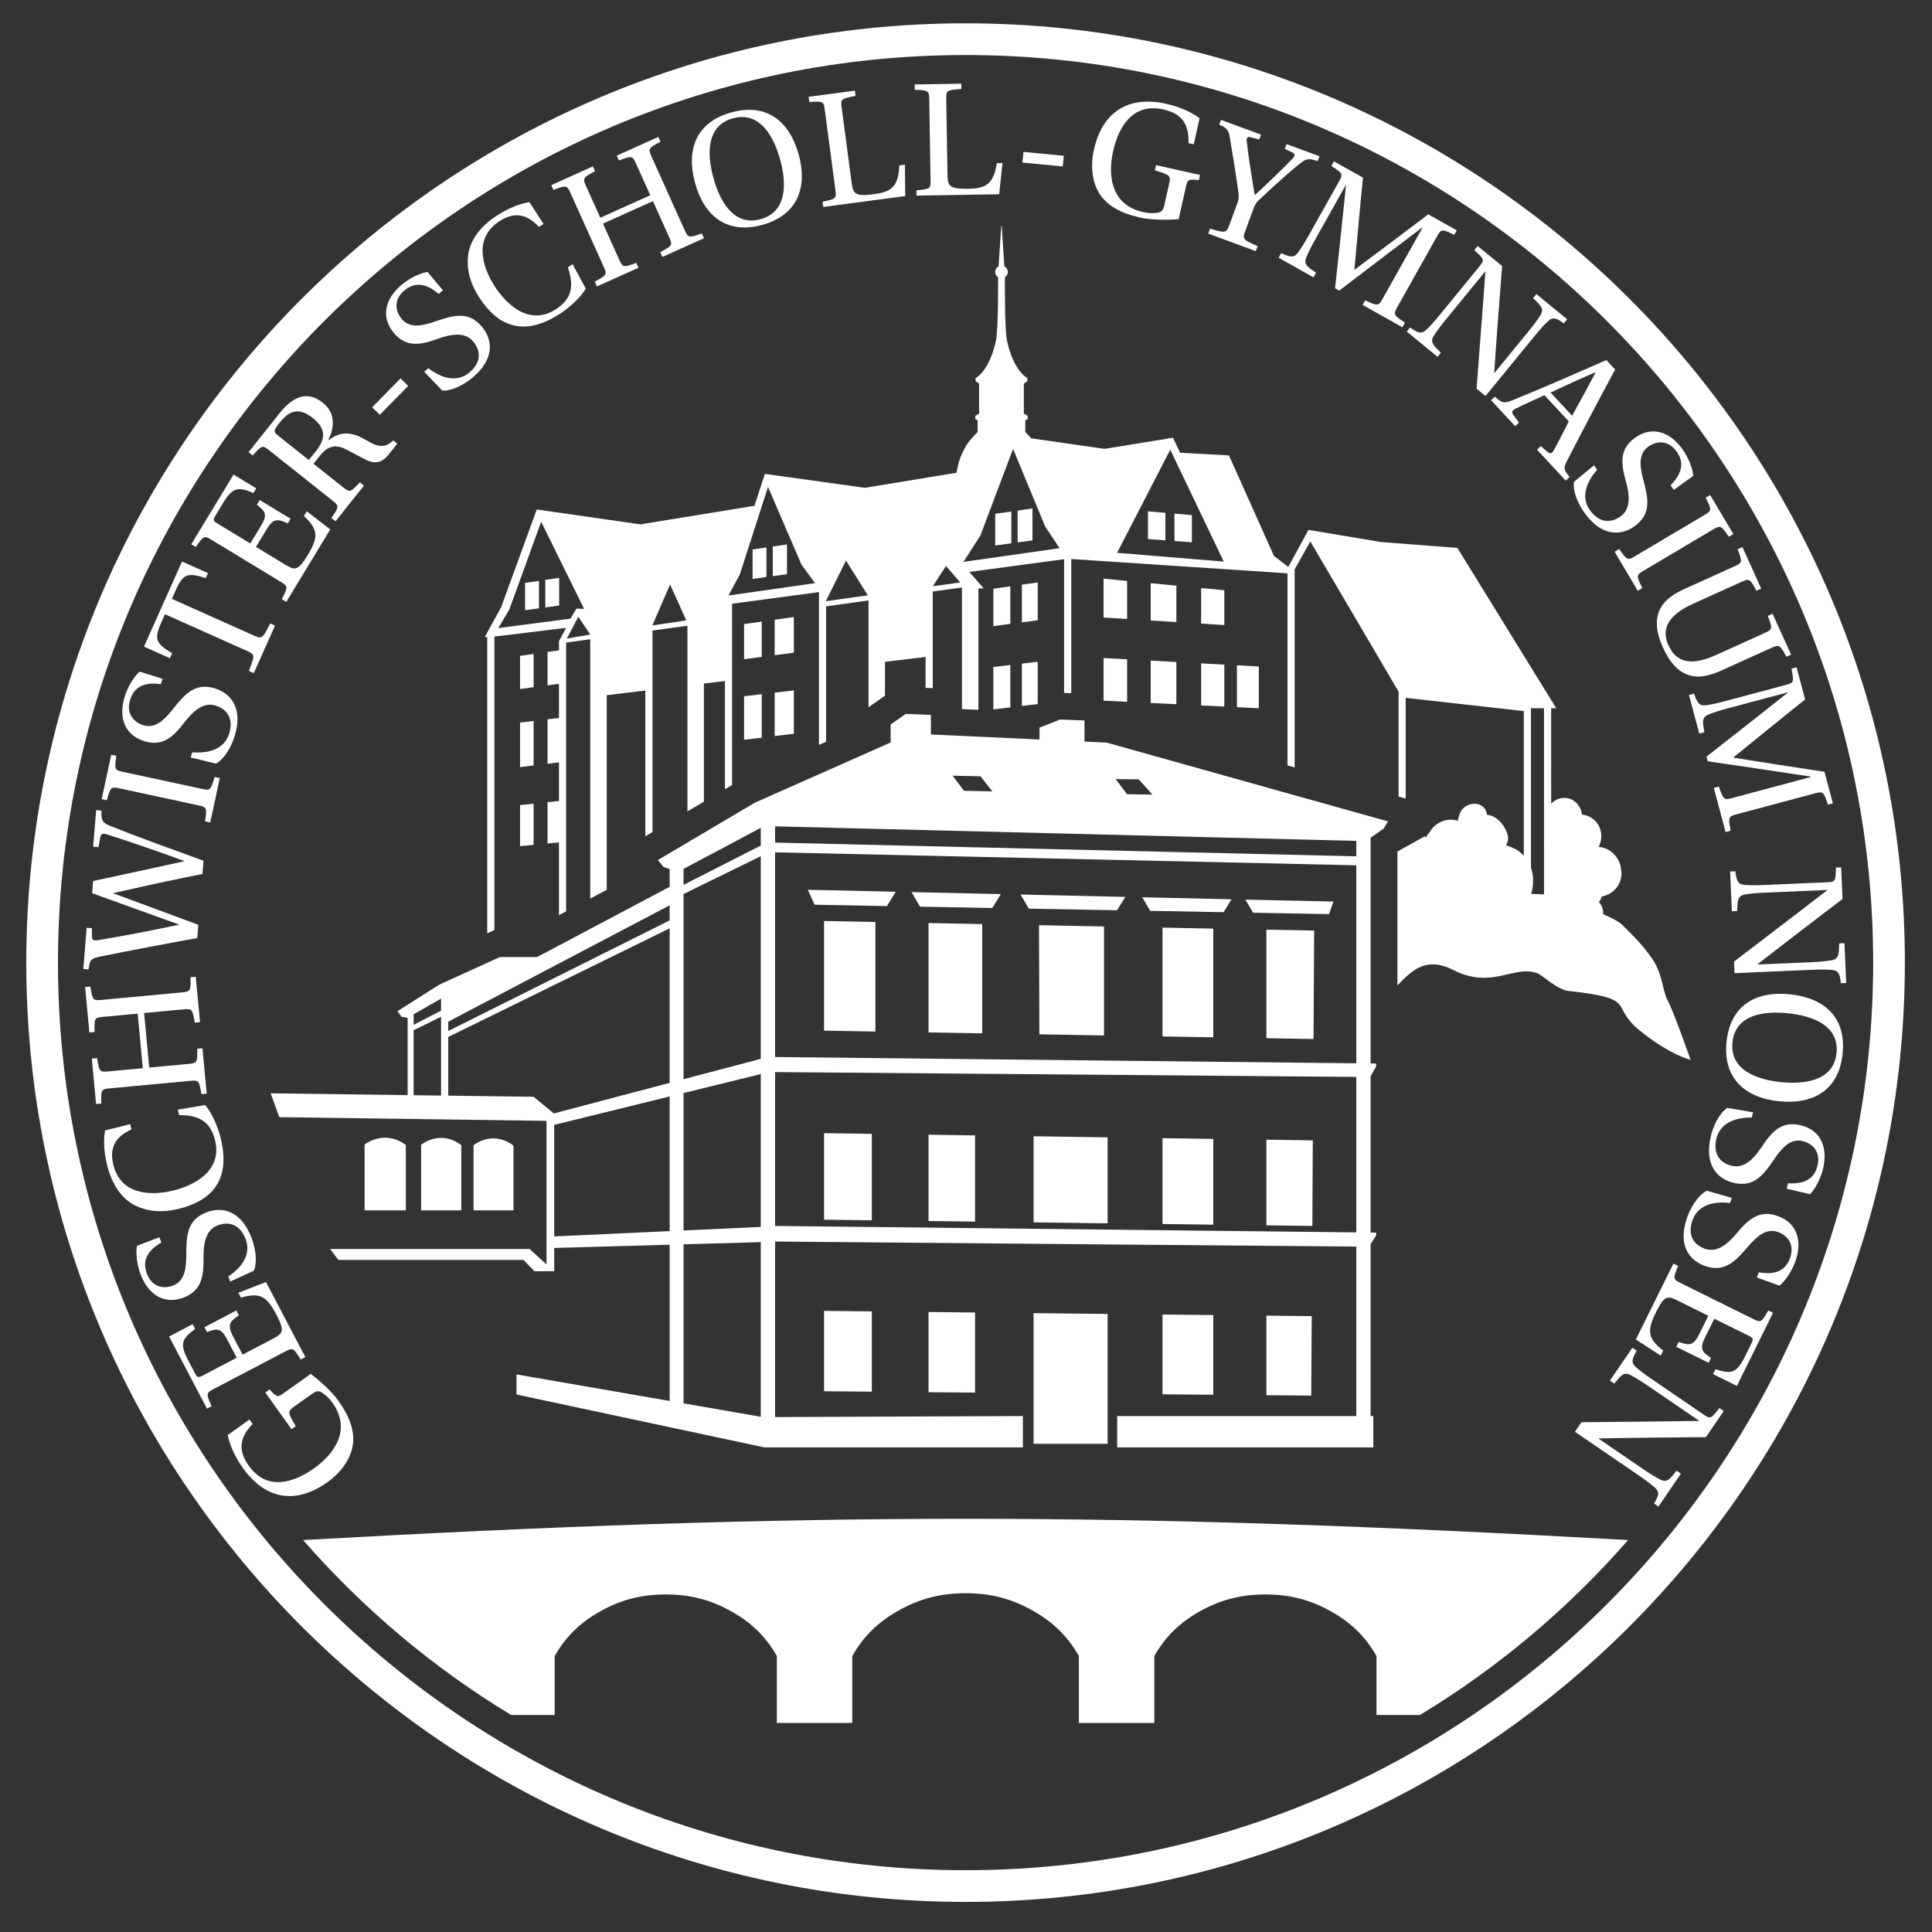 <?xml version="1.0" encoding="utf-8"?>
<!-- Generator: Adobe Illustrator 16.0.0, SVG Export Plug-In . SVG Version: 6.00 Build 0)  -->
<!DOCTYPE svg PUBLIC "-//W3C//DTD SVG 1.1//EN" "http://www.w3.org/Graphics/SVG/1.1/DTD/svg11.dtd">
<svg version="1.1" id="Layer_1" xmlns="http://www.w3.org/2000/svg" xmlns:xlink="http://www.w3.org/1999/xlink" x="0px" y="0px"
	 width="243.78px" height="243.78px" viewBox="0 0 243.78 243.78" enable-background="new 0 0 243.78 243.78" xml:space="preserve">
<rect x="0" y="0" width="243.78" height="243.78" fill="#333333" stroke="none"/>
<path fill="#FFFFFF" d="M121.837,239.983c-65.353,0-118.521-53.168-118.521-118.52c0-65.352,53.168-118.52,118.521-118.52
	c65.352,0,118.52,53.167,118.52,118.52C240.357,186.815,187.189,239.983,121.837,239.983z M121.837,6.944
	c-63.147,0-114.521,51.373-114.521,114.52s51.374,114.52,114.521,114.52c63.147,0,114.52-51.373,114.52-114.52
	S184.984,6.944,121.837,6.944z"/>
<g>
	<path fill="#FFFFFF" d="M39.209,173.354c1.081,0.812,2.621,2.19,3.458,3.362c1.011,1.414,1.885,3.007,1.91,4.889
		c0.005,1.817-1.108,3.879-3.257,5.414c-3.896,2.783-7.743,2.312-10.676-1.793c-1.173-1.643-1.697-3.115-1.91-4.151l2.743-1.96
		l0.399,0.56c-1.782,1.827-1.777,3.46-0.466,5.294c2.296,3.215,5.681,2.117,8.25,0.281c1.992-1.422,4.954-4.516,2.283-8.254
		c-0.387-0.542-0.799-0.934-1.256-1.24c-0.359-0.245-0.701-0.317-1.26,0.082l-2.324,1.66c-0.804,0.574-0.829,0.724,0.222,2.453
		l-0.542,0.387l-3.308-4.629l0.542-0.387c0.896,0.995,1.016,1.016,1.837,0.429L39.209,173.354z"/>
	<path fill="#FFFFFF" d="M27.007,175.24c-1.008,0.528-1.026,0.586-0.304,2.195l-0.589,0.309l-4.772-9.107l2.966-1.554l0.319,0.608
		c-1.705,1.232-1.971,1.881-0.895,3.935l0.857,1.635c0.299,0.57,0.415,0.606,0.985,0.308l4.297-2.252l-1.226-2.338
		c-0.787-1.502-1.331-1.338-2.533-0.902l-0.319-0.609l4.031-2.111l0.319,0.607c-1.061,0.75-1.543,1.125-0.756,2.627l1.226,2.338
		l3.897-2.043c1.217-0.637,1.421-0.986,0.335-3.059c-1.176-2.244-2.051-2.803-4.438-2.086l-0.329-0.627l3.488-1.344l4.962,9.469
		l-0.589,0.309c-0.912-1.51-0.989-1.518-1.978-1L27.007,175.24z"/>
	<path fill="#FFFFFF" d="M20.361,156.779c-1.802,1.057-2.44,2.334-1.827,3.938c0.597,1.564,1.942,2.016,3.325,1.486
		c1.504-0.574,1.631-2.346,1.645-3.752c-0.003-2.596,0.103-4.543,2.569-5.485c2.005-0.767,4.367-0.175,5.662,3.214
		c0.505,1.322,0.762,3.018,0.302,4.158l-2.991,1.372l-0.245-0.642c1.961-1.301,2.861-2.977,2.194-4.721
		c-0.636-1.665-1.929-2.343-3.553-1.723c-1.564,0.598-1.781,2.496-1.761,4.051c0.021,2.221-0.16,4.15-2.506,5.047
		c-2.586,0.988-4.52-0.524-5.424-2.891c-0.49-1.283-0.635-2.744-0.469-3.635l2.827-1.08L20.361,156.779z"/>
	<path fill="#FFFFFF" d="M22.434,140.012l3.442-0.571c0.76,0.827,1.566,2.551,1.957,4.113c1.176,4.707-0.449,7.769-5.24,8.965
		c-2.208,0.552-4.098,0.338-5.649-0.469c-1.629-0.855-2.822-2.615-3.431-5.052c-0.432-1.729-0.462-3.358-0.249-4.363l3.166-0.791
		l0.167,0.667c-2.192,0.968-2.792,2.467-2.287,4.487c0.916,3.666,4.514,3.983,7.638,3.204c2.354-0.588,6.181-2.363,5.182-6.362
		c-0.64-2.562-2.327-3.114-4.524-3.141L22.434,140.012z"/>
	<path fill="#FFFFFF" d="M18.83,134.707l4.917-0.459c1.133-0.106,1.172-0.153,1.136-1.918l0.663-0.062l0.536,5.729l-0.663,0.062
		c-0.292-1.74-0.339-1.779-1.472-1.674l-10.047,0.939c-1.133,0.106-1.172,0.153-1.115,1.916l-0.663,0.062l-0.536-5.729l0.663-0.062
		c0.269,1.721,0.339,1.779,1.451,1.676l4.318-0.404l-0.644-6.883l-4.318,0.403c-1.133,0.106-1.171,0.152-1.115,1.915l-0.663,0.062
		l-0.536-5.729l0.663-0.062c0.269,1.721,0.318,1.781,1.451,1.676l10.047-0.939c1.133-0.106,1.17-0.174,1.136-1.918l0.663-0.062
		l0.536,5.73l-0.663,0.061c-0.292-1.74-0.339-1.779-1.472-1.673l-4.917,0.46L18.83,134.707z"/>
	<path fill="#FFFFFF" d="M12.131,102.22l0.663,0.053c-0.015,1.248,0.05,1.511,1.176,1.968c3.42,1.374,8.045,3.038,11.706,4.367
		l-0.135,1.669c-3.632,0.719-7.401,1.535-11.219,2.412l-0.003,0.042c0,0,10.686,3.94,10.705,3.963l-0.135,1.669
		c-4.129,0.744-8.175,1.516-12.29,2.347c-1.183,0.249-1.262,0.437-1.421,1.607l-0.663-0.053l0.419-5.199l0.663,0.054l0.005,1.012
		c0.024,0.497,0.125,0.591,0.8,0.495c3.187-0.54,6.663-1.186,10.147-1.938l0.003-0.043c-0.189-0.058-10.733-3.879-10.922-3.938
		l0.124-1.54c3.746-0.796,7.67-1.664,11.439-2.48l0.005-0.064c-2.719-0.994-6.906-2.473-9.743-3.347
		c-0.44-0.144-0.724-0.102-0.806,0.387l-0.229,1.23l-0.663-0.053L12.131,102.22z"/>
	<path fill="#FFFFFF" d="M25.446,99.532c1.091,0.235,1.146,0.181,1.638-1.491l0.65,0.14l-1.206,5.602l-0.65-0.14
		c0.245-1.748,0.211-1.798-0.879-2.033l-9.882-2.127c-1.112-0.239-1.163-0.207-1.638,1.492l-0.65-0.14l1.206-5.602l0.65,0.14
		c-0.261,1.722-0.232,1.794,0.88,2.033L25.446,99.532z"/>
	<path fill="#FFFFFF" d="M20.296,86.326c-2.07-0.288-3.362,0.32-3.875,1.96c-0.5,1.599,0.276,2.786,1.69,3.228
		c1.537,0.481,2.735-0.832,3.618-1.928c1.605-2.04,2.896-3.504,5.416-2.715c2.049,0.641,3.539,2.569,2.456,6.032
		c-0.423,1.352-1.271,2.842-2.34,3.453l-3.199-0.776l0.205-0.656c2.346,0.194,4.091-0.565,4.648-2.348
		c0.532-1.701-0.063-3.034-1.723-3.553c-1.598-0.5-2.945,0.856-3.893,2.089c-1.359,1.757-2.698,3.161-5.096,2.411
		c-2.644-0.827-3.225-3.213-2.468-5.631c0.41-1.312,1.202-2.549,1.883-3.146l2.89,0.904L20.296,86.326z"/>
	<path fill="#FFFFFF" d="M32.01,80.182c0.823,0.368,1.056,0.425,1.607-0.598l0.479-0.914l0.607,0.271l-2.68,5.995l-0.607-0.271
		l0.342-0.976c0.425-1.056,0.188-1.208-0.616-1.568l-10.325-4.616l-0.473,1.058c-0.946,2.116-0.644,2.65,1.377,3.86l-0.28,0.627
		l-3.272-1.463l4.8-10.736l3.272,1.462l-0.28,0.627c-2.269-0.708-2.84-0.588-3.795,1.548l-0.482,1.078L32.01,80.182z"/>
	<path fill="#FFFFFF" d="M26.741,68.147c-0.973-0.59-1.032-0.576-2.037,0.874l-0.569-0.345l5.335-8.793l2.864,1.738l-0.356,0.587
		c-1.937-0.823-2.629-0.716-3.833,1.266l-0.958,1.579c-0.334,0.551-0.305,0.668,0.246,1.003l4.148,2.517l1.37-2.258
		c0.88-1.45,0.458-1.832-0.536-2.635l0.356-0.587l3.892,2.361l-0.356,0.587c-1.19-0.521-1.76-0.742-2.64,0.708l-1.37,2.258
		l3.763,2.284c1.175,0.713,1.58,0.708,2.794-1.293c1.314-2.166,1.342-3.204-0.506-4.878l0.368-0.606l2.953,2.294l-5.547,9.141
		l-0.569-0.345c0.822-1.561,0.789-1.631-0.166-2.21L26.741,68.147z"/>
	<path fill="#FFFFFF" d="M43.268,61.471c0.874,0.695,0.947,0.671,2.131-0.609l0.521,0.415l-3.583,4.502l-0.521-0.415
		c0.995-1.458,0.988-1.518,0.115-2.213l-7.913-6.295c-0.891-0.708-0.951-0.702-2.131,0.609l-0.521-0.414l3.89-4.889
		c2.179-2.739,3.99-2.532,5.485-1.343c1.512,1.203,1.563,3,0.66,4.723l0.033,0.027c1.753-1.376,3.287-0.924,4.845,0.014
		c1.195,0.705,2.219,1.107,3.329-0.012l0.521,0.415l-1.056,1.327c-0.775,0.974-1.623,1.315-2.834,0.735
		c-0.856-0.407-2.246-1.211-2.793-1.454c-1.37-0.624-2.3-0.074-3.076,0.9l-0.815,1.025L43.268,61.471z M38.967,58.049l0.936-1.176
		c1.229-1.545,1.206-2.826-0.44-4.136c-2.1-1.671-3.311-0.494-4.233,0.665c-0.815,1.025-0.698,1.119-0.026,1.653L38.967,58.049z"/>
	<path fill="#FFFFFF" d="M50.539,47.749l0.964,0.949l-3.584,3.643l-0.964-0.949L50.539,47.749z"/>
	<path fill="#FFFFFF" d="M55.348,37.087c-1.587-1.358-3.003-1.544-4.319-0.44c-1.283,1.076-1.271,2.494-0.319,3.629
		c1.035,1.233,2.751,0.775,4.086,0.328c2.452-0.852,4.327-1.388,6.024,0.635c1.379,1.645,1.593,4.071-1.187,6.402
		c-1.085,0.911-2.603,1.707-3.832,1.645l-2.275-2.378l0.526-0.441c1.871,1.429,3.749,1.731,5.18,0.531
		c1.365-1.145,1.583-2.588,0.466-3.921c-1.076-1.283-2.941-0.868-4.404-0.341c-2.092,0.746-3.977,1.205-5.59-0.719
		c-1.779-2.122-0.981-4.444,0.96-6.072c1.053-0.883,2.386-1.497,3.282-1.632l1.945,2.319L55.348,37.087z"/>
	<path fill="#FFFFFF" d="M72.255,33.341l1.654,3.071c-0.538,0.986-1.907,2.307-3.259,3.182c-4.073,2.634-7.494,2.087-10.175-2.058
		c-1.236-1.91-1.645-3.767-1.383-5.496c0.281-1.818,1.561-3.515,3.669-4.878c1.496-0.968,3.028-1.524,4.047-1.647l1.772,2.739
		l-0.577,0.373c-1.625-1.761-3.237-1.843-4.985-0.712c-3.172,2.052-2.31,5.558-0.561,8.261c1.317,2.037,4.234,5.083,7.694,2.845
		c2.216-1.434,2.193-3.208,1.508-5.295L72.255,33.341z"/>
	<path fill="#FFFFFF" d="M76.081,28.218l2.029,4.503c0.467,1.038,0.524,1.059,2.182,0.453l0.273,0.607l-5.247,2.364l-0.273-0.607
		c1.552-0.841,1.574-0.897,1.106-1.935l-4.145-9.201c-0.467-1.038-0.524-1.059-2.174-0.434l-0.273-0.607l5.247-2.364l0.273,0.607
		c-1.542,0.812-1.574,0.897-1.115,1.916l1.782,3.955l6.304-2.84l-1.782-3.955c-0.467-1.038-0.524-1.059-2.173-0.434l-0.273-0.607
		l5.247-2.363l0.273,0.607c-1.542,0.812-1.583,0.877-1.115,1.915l4.145,9.201c0.467,1.038,0.544,1.05,2.183,0.454l0.273,0.607
		l-5.247,2.364l-0.273-0.607c1.552-0.841,1.574-0.897,1.106-1.935l-2.029-4.503L76.081,28.218z"/>
	<path fill="#FFFFFF" d="M92.305,14.176c4.386-1.207,7.309,1.083,8.476,5.325c1.161,4.221-0.206,7.668-4.592,8.875
		c-4.428,1.218-7.324-1.057-8.485-5.278c-1.167-4.242,0.152-7.698,4.58-8.916L92.305,14.176z M92.469,14.932
		c-3.435,0.945-3.233,4.673-2.447,7.528c0.785,2.855,2.513,6.142,5.947,5.197c3.435-0.945,3.259-4.658,2.474-7.513
		c-0.785-2.855-2.539-6.156-5.953-5.217L92.469,14.932z"/>
	<path fill="#FFFFFF" d="M107.471,23.143c0.175,1.32,0.481,1.669,2.78,1.364c2.107-0.279,3.115-0.846,3.222-3.633l0.702-0.093
		l0.048,3.958l-10.345,1.372l-0.088-0.66c1.729-0.359,1.766-0.408,1.619-1.514l-1.33-10.026c-0.149-1.128-0.198-1.165-1.957-1.04
		l-0.088-0.66l5.833-0.773l0.087,0.66c-1.859,0.355-1.896,0.403-1.746,1.531L107.471,23.143z"/>
	<path fill="#FFFFFF" d="M119.557,22.145c0.021,1.331,0.286,1.713,2.604,1.675c2.126-0.035,3.192-0.482,3.62-3.237l0.708-0.012
		l-0.408,3.937l-10.434,0.17l-0.011-0.666c1.758-0.158,1.8-0.201,1.782-1.317l-0.166-10.112c-0.019-1.138-0.062-1.181-1.824-1.259
		l-0.011-0.666l5.882-0.096l0.011,0.666c-1.887,0.138-1.93,0.182-1.911,1.32L119.557,22.145z"/>
	<path fill="#FFFFFF" d="M134.226,19.656l-0.129,1.346l-5.084-0.487l0.129-1.346L134.226,19.656z"/>
	<path fill="#FFFFFF" d="M148.724,27.654c-1.346,0.118-3.414,0.119-4.817-0.194c-1.696-0.378-3.41-0.98-4.685-2.364
		c-1.217-1.349-1.766-3.626-1.191-6.203c1.042-4.672,4.219-6.889,9.143-5.792c1.969,0.439,3.342,1.185,4.191,1.814l-0.732,3.289
		l-0.671-0.149c0.106-2.549-0.987-3.761-3.187-4.251c-3.855-0.859-5.641,2.218-6.327,5.297c-0.532,2.389-0.673,6.667,3.812,7.667
		c0.648,0.145,1.217,0.162,1.762,0.085c0.432-0.058,0.734-0.232,0.883-0.903l0.621-2.786c0.215-0.964,0.134-1.092-1.803-1.677
		l0.145-0.649l5.552,1.237l-0.145,0.649c-1.332-0.143-1.435-0.078-1.653,0.907L148.724,27.654z"/>
	<path fill="#FFFFFF" d="M152.455,29.475l0.23-0.625c1.978,0.593,2.061,0.555,2.439-0.473l1.025-2.779
		c0.141-0.383,0.18-0.735,0.127-1.212c-0.291-2.189-0.712-4.771-1.102-7.065c-0.173-0.957-0.35-1.159-1.334-1.591l0.223-0.604
		l5.055,1.866l-0.223,0.604l-1.172-0.295c-0.29-0.083-0.473,0.101-0.41,0.49c0.207,2.044,0.627,4.442,0.994,6.797l0.04,0.015
		c1.868-1.713,3.858-3.634,4.772-4.624c0.303-0.323,0.316-0.547,0.008-0.706l-1.01-0.487l0.223-0.604l4.15,1.531l-0.224,0.604
		c-1.299-0.388-1.472-0.291-2.476,0.506c-0.968,0.764-3.261,2.824-4.921,4.408c-0.343,0.309-0.507,0.568-0.679,1.031l-1.055,2.86
		c-0.379,1.027-0.341,1.11,1.549,1.944l-0.23,0.624L152.455,29.475z"/>
	<path fill="#FFFFFF" d="M161.337,32.521l0.326-0.58c0.978,0.451,1.544,0.67,2.076-0.016c0.401-0.539,0.817-1.191,1.363-2.165
		l3.828-6.815c0.557-0.992,0.54-1.051-0.942-2.006l0.325-0.581l3.67,2.061c-0.388,3.673-0.722,7.82-1.085,11.581l0.038,0.021
		c2.481-1.832,7.1-5.321,9.285-6.976l3.595,2.019l-0.315,0.562c-1.569-0.758-1.646-0.752-2.203,0.24l-4.963,8.837
		c-0.547,0.974-0.512,1.043,0.941,2.007l-0.325,0.58l-5.018-2.817l0.325-0.581c1.617,0.76,1.676,0.744,2.223-0.229l5.004-8.912
		l-0.056-0.031c-2.714,2.071-8.53,6.464-10.447,7.948l-0.524-0.294c0.322-2.898,1.059-9.823,1.386-13.037l-0.019-0.011l-3.879,6.909
		c-0.547,0.974-0.889,1.668-1.139,2.291c-0.319,0.831,0.184,1.163,1.255,1.887l-0.326,0.58L161.337,32.521z"/>
	<path fill="#FFFFFF" d="M186.312,49.046c0.359-4.949,0.771-9.827,1.115-14.789l-0.018-0.014l-5.003,6.115
		c-0.707,0.864-1.163,1.49-1.519,2.059c-0.457,0.763-0.02,1.177,0.926,2.089l-0.421,0.515l-3.888-3.182l0.421-0.515
		c0.886,0.614,1.372,0.9,2.015,0.317c0.488-0.46,1.012-1.032,1.719-1.896l4.948-6.049c0.721-0.881,0.731-0.927-0.58-2.139
		l0.421-0.515l3.092,2.529c-0.309,3.937-0.706,8.966-1,13.496l-0.012,0.047l4.365-5.334c0.693-0.848,1.148-1.473,1.504-2.042
		c0.472-0.779,0-1.221-0.959-2.116l0.422-0.515l3.888,3.181l-0.421,0.515c-0.869-0.6-1.325-0.89-1.982-0.29
		c-0.488,0.461-1.011,1.032-1.704,1.879l-6.199,7.577L186.312,49.046z"/>
	<path fill="#FFFFFF" d="M193.941,56.743l0.488-0.453l0.691,0.618c0.484,0.428,0.715,0.361,0.994-0.191
		c0.49-0.923,1.52-2.875,1.833-3.546l-3.067-3.304c-1.344,0.633-2.486,1.107-3.616,1.688c-0.479,0.24-0.608,0.418-0.231,0.918
		l0.637,0.844l-0.488,0.453l-3.037-3.272l0.488-0.453c0.908,0.885,1.213,0.866,2.293,0.42c3.777-1.515,7.947-3.365,11.76-5.03
		l1.11,1.196c-1.681,3.112-4.604,8.638-6.046,11.47c-0.523,0.983-0.424,1.184,0.301,2.092l-0.487,0.453L193.941,56.743z
		 M201.32,47.023l-0.043-0.047c-1.684,0.742-3.737,1.653-5.624,2.555l2.716,2.926C199.118,51.118,200.667,48.275,201.32,47.023z"/>
	<path fill="#FFFFFF" d="M210.794,61.234c1.469-1.485,1.755-2.884,0.749-4.276c-0.98-1.356-2.396-1.446-3.597-0.578
		c-1.305,0.943-0.97,2.688-0.62,4.05c0.673,2.506,1.072,4.416-1.067,5.962c-1.739,1.257-4.174,1.296-6.299-1.644
		c-0.83-1.148-1.516-2.719-1.365-3.939l2.536-2.098l0.402,0.557c-1.56,1.763-1.995,3.614-0.901,5.127
		c1.043,1.444,2.467,1.765,3.876,0.747c1.356-0.98,1.077-2.87,0.657-4.367c-0.594-2.14-0.916-4.052,1.119-5.523
		c2.244-1.622,4.502-0.659,5.986,1.394c0.805,1.113,1.32,2.488,1.391,3.391l-2.453,1.773L210.794,61.234z"/>
	<path fill="#FFFFFF" d="M207.416,71.994c-0.959,0.569-0.963,0.647-0.188,2.208l-0.572,0.34l-2.925-4.93l0.573-0.34
		c1.008,1.448,1.067,1.463,2.027,0.894l8.696-5.16c0.979-0.581,0.993-0.64,0.188-2.208l0.572-0.34l2.925,4.93l-0.572,0.34
		c-0.979-1.441-1.049-1.475-2.027-0.894L207.416,71.994z"/>
	<path fill="#FFFFFF" d="M226,82.605l-0.587,0.266c-0.834-1.531-0.9-1.572-1.937-1.104l-6.357,2.876
		c-1.096,0.496-2.162,0.743-2.949,0.722c-2.188-0.047-3.505-1.808-4.345-3.667c-0.832-1.839-1.241-3.94,0.131-5.597
		c0.504-0.605,1.373-1.234,2.469-1.73l6.396-2.894c1.037-0.469,1.059-0.526,0.431-2.174l0.606-0.274l2.371,5.243l-0.605,0.274
		c-0.814-1.54-0.881-1.581-1.918-1.112l-6.024,2.726c-2.21,1-4.367,2.588-3.163,5.249c1.256,2.777,3.736,2.269,6.084,1.207
		l6.024-2.726c1.036-0.469,1.058-0.526,0.431-2.174l0.605-0.274L226,82.605z"/>
	<path fill="#FFFFFF" d="M213.113,87.691l0.643-0.172c0.359,1.015,0.598,1.573,1.461,1.476c0.664-0.089,1.422-0.247,2.5-0.535
		l7.549-2.016c1.099-0.294,1.129-0.346,0.779-2.074l0.643-0.172l1.086,4.064c-2.9,2.285-6.102,4.94-9.047,7.304l0.012,0.042
		c3.043,0.498,8.764,1.369,11.472,1.779l1.063,3.981l-0.622,0.166c-0.552-1.652-0.61-1.703-1.71-1.409l-9.787,2.614
		c-1.078,0.288-1.104,0.361-0.779,2.074l-0.643,0.172l-1.484-5.558l0.643-0.172c0.584,1.688,0.637,1.718,1.715,1.431l9.871-2.637
		l-0.017-0.062c-3.376-0.498-10.579-1.595-12.979-1.932l-0.154-0.581c2.298-1.792,7.769-6.096,10.298-8.105l-0.006-0.021
		l-7.651,2.044c-1.078,0.288-1.814,0.529-2.435,0.784c-0.817,0.351-0.704,0.943-0.475,2.215l-0.644,0.172L213.113,87.691z"/>
	<path fill="#FFFFFF" d="M218.8,121.336c3.931-3.029,7.844-5.972,11.773-9.022v-0.021l-7.896,0.342
		c-1.115,0.049-1.886,0.125-2.548,0.24c-0.873,0.167-0.891,0.77-0.941,2.083l-0.664,0.029l-0.219-5.021l0.666-0.029
		c0.132,1.069,0.242,1.623,1.105,1.714c0.669,0.057,1.443,0.066,2.559,0.018l7.81-0.339c1.138-0.049,1.179-0.072,1.209-1.858
		l0.665-0.029l0.174,3.991c-3.143,2.393-7.158,5.447-10.734,8.247l-0.041,0.023l6.887-0.299c1.094-0.048,1.864-0.124,2.525-0.238
		c0.896-0.168,0.91-0.814,0.939-2.126l0.665-0.029l0.218,5.021l-0.665,0.029c-0.132-1.049-0.219-1.582-1.104-1.672
		c-0.668-0.057-1.442-0.066-2.537-0.02l-9.783,0.425L218.8,121.336z"/>
	<path fill="#FFFFFF" d="M232.498,132.985c-0.465,4.525-3.659,6.419-8.035,5.968c-4.355-0.447-7.072-2.971-6.606-7.496
		c0.47-4.568,3.64-6.443,7.995-5.994c4.376,0.449,7.119,2.933,6.648,7.501L232.498,132.985z M231.734,132.863
		c0.365-3.543-3.184-4.707-6.129-5.01c-2.945-0.304-6.635,0.115-7,3.658c-0.364,3.544,3.16,4.727,6.105,5.029
		c2.946,0.304,6.658-0.134,7.021-3.656L231.734,132.863z"/>
	<path fill="#FFFFFF" d="M225.608,149.302c2.085,0.139,3.329-0.561,3.724-2.23c0.385-1.63-0.474-2.759-1.915-3.099
		c-1.567-0.37-2.667,1.024-3.47,2.181c-1.455,2.148-2.637,3.699-5.206,3.094c-2.089-0.493-3.712-2.309-2.878-5.84
		c0.324-1.379,1.064-2.924,2.086-3.609l3.245,0.545l-0.157,0.669c-2.354-0.026-4.039,0.855-4.468,2.673
		c-0.409,1.734,0.279,3.021,1.972,3.42c1.629,0.385,2.875-1.063,3.732-2.361c1.23-1.849,2.465-3.344,4.908-2.767
		c2.695,0.636,3.445,2.974,2.863,5.438c-0.315,1.337-1.017,2.627-1.654,3.271l-2.945-0.694L225.608,149.302z"/>
	<path fill="#FFFFFF" d="M221.925,160.54c2.057,0.368,3.371-0.188,3.947-1.806c0.562-1.578-0.166-2.794-1.562-3.291
		c-1.517-0.54-2.765,0.725-3.688,1.785c-1.684,1.975-3.029,3.386-5.516,2.5c-2.022-0.721-3.435-2.704-2.217-6.121
		c0.475-1.334,1.381-2.789,2.471-3.357l3.166,0.9l-0.23,0.646c-2.336-0.285-4.108,0.404-4.735,2.164
		c-0.598,1.678-0.056,3.033,1.583,3.617c1.576,0.561,2.975-0.74,3.97-1.936c1.427-1.702,2.818-3.052,5.185-2.209
		c2.607,0.93,3.095,3.336,2.244,5.721c-0.461,1.295-1.3,2.499-2.004,3.068l-2.851-1.016L221.925,160.54z"/>
	<path fill="#FFFFFF" d="M221.169,166.405c1.02,0.505,1.076,0.485,1.953-1.046l0.598,0.296l-4.562,9.217l-3.001-1.485l0.305-0.616
		c1.999,0.654,2.68,0.488,3.709-1.59l0.818-1.655c0.285-0.576,0.246-0.691-0.33-0.977l-4.35-2.152l-1.17,2.367
		c-0.753,1.52-0.301,1.863,0.759,2.579l-0.305,0.615l-4.079-2.019l0.305-0.615c1.23,0.417,1.817,0.588,2.569-0.933l1.171-2.366
		l-3.944-1.952c-1.231-0.609-1.634-0.569-2.673,1.528c-1.123,2.27-1.061,3.307,0.923,4.815l-0.313,0.635l-3.139-2.032l4.741-9.582
		l0.597,0.295c-0.685,1.626-0.646,1.693,0.354,2.188L221.169,166.405z"/>
	<path fill="#FFFFFF" d="M199.552,179.457c4.962-0.068,9.858-0.078,14.832-0.164l0.013-0.019l-6.524-4.458
		c-0.922-0.631-1.585-1.031-2.184-1.336c-0.799-0.391-1.174,0.082-2.002,1.104l-0.549-0.376l2.834-4.149l0.551,0.376
		c-0.535,0.935-0.779,1.444-0.143,2.036c0.501,0.445,1.115,0.918,2.037,1.547l6.454,4.41c0.939,0.643,0.987,0.649,2.081-0.762
		l0.55,0.375l-2.253,3.299c-3.949,0.031-8.996,0.069-13.535,0.166l-0.048-0.006l5.692,3.889c0.904,0.618,1.566,1.019,2.164,1.323
		c0.817,0.403,1.217-0.104,2.026-1.138l0.55,0.375l-2.835,4.148l-0.55-0.375c0.523-0.917,0.772-1.396,0.118-2
		c-0.501-0.446-1.115-0.918-2.02-1.536l-8.085-5.524L199.552,179.457z"/>
</g>
<path fill="#FFFFFF" d="M38.245,194.324c7.54,8.644,16.397,16.108,26.262,22.077h5.484v-7.439c1.408-2.484,3.206-4.202,5.675-5.604
	c2.665-1.51,5.286-2.171,8.341-2.171c3.056,0,5.676,0.661,8.341,2.171c2.469,1.401,4.268,3.119,5.675,5.604v8.439h9.516v-8.439
	c1.437-2.534,3.271-4.285,5.789-5.715c2.719-1.542,5.391-2.215,8.508-2.215c3.118,0,5.788,0.673,8.51,2.215
	c2.516,1.43,4.352,3.181,5.787,5.715v8.439h9.518v-8.439c1.406-2.484,3.205-4.202,5.674-5.604c2.666-1.51,5.285-2.171,8.34-2.171
	s5.676,0.661,8.342,2.171c2.469,1.401,4.268,3.119,5.676,5.604v7.439h5.484c9.865-5.969,18.721-13.434,26.262-22.077
	C141.779,190.746,101.893,190.748,38.245,194.324z"/>
<g>
	<polygon fill="#FFFFFF" points="68.804,76.647 70.556,76.407 70.556,72.913 68.804,73.17 	"/>
	<polygon fill="#FFFFFF" points="97.509,72.696 99.302,72.45 99.302,68.698 97.509,68.961 	"/>
	<polygon fill="#FFFFFF" points="66.255,76.997 68.009,76.756 68.009,73.292 66.255,73.545 	"/>
	<polygon fill="#FFFFFF" points="128.406,68.44 130.277,68.186 130.277,64.151 128.406,64.424 	"/>
	<polygon fill="#FFFFFF" points="125.578,68.829 127.609,68.551 127.609,64.54 125.578,64.836 	"/>
	<polygon fill="#FFFFFF" points="94.964,73.045 96.712,72.803 96.712,69.075 94.964,69.333 	"/>
	<polygon fill="#FFFFFF" points="151.562,78.686 154.484,78.87 154.484,74.477 151.562,74.196 	"/>
	<polygon fill="#FFFFFF" points="145.195,78.29 148.433,78.491 148.433,73.895 145.195,73.586 	"/>
	<polygon fill="#FFFFFF" points="139.25,77.918 142.222,78.104 142.222,73.301 139.25,73.016 	"/>
	<polygon fill="#FFFFFF" points="145.195,88.7 148.433,88.858 148.433,83.532 145.195,83.354 	"/>
	<polygon fill="#FFFFFF" points="151.562,89.012 154.484,89.153 154.484,83.864 151.562,83.704 	"/>
	<polygon fill="#FFFFFF" points="139.25,88.411 142.222,88.553 142.222,83.194 139.25,83.034 	"/>
	<polygon fill="#FFFFFF" points="156.076,89.229 158.837,89.368 158.837,84.098 156.076,83.95 	"/>
	<polygon fill="#FFFFFF" points="144.847,68.024 147.05,68.182 147.05,64.711 144.847,64.522 	"/>
	<polygon fill="#FFFFFF" points="150.394,64.997 148.193,64.809 148.193,68.264 150.394,68.422 	"/>
	<polygon fill="#FFFFFF" points="128.943,78.528 130.939,78.262 130.939,73.491 128.943,73.778 	"/>
	<polygon fill="#FFFFFF" points="128.943,89.077 130.939,88.834 130.939,83.502 128.943,83.737 	"/>
	<polygon fill="#FFFFFF" points="125.341,79.006 127.482,78.719 127.482,73.983 125.341,74.288 	"/>
	<polygon fill="#FFFFFF" points="125.341,89.516 127.482,89.254 127.482,83.907 125.341,84.159 	"/>
	<polygon fill="#FFFFFF" points="97.749,82.672 100.169,82.35 100.169,77.856 97.749,78.2 	"/>
	<polygon fill="#FFFFFF" points="97.749,92.877 100.169,92.586 100.169,87.116 97.749,87.399 	"/>
	<polygon fill="#FFFFFF" points="93.888,83.182 96.116,82.889 96.116,78.43 93.888,78.749 	"/>
	<polygon fill="#FFFFFF" points="93.888,93.35 96.116,93.079 96.116,87.592 93.888,87.856 	"/>
	<polygon fill="#FFFFFF" points="65.62,86.938 67.331,86.709 67.331,82.512 65.62,82.758 	"/>
	<polygon fill="#FFFFFF" points="65.62,96.795 67.331,96.586 67.331,90.971 65.62,91.174 	"/>
	<polygon fill="#FFFFFF" points="65.62,106.766 67.331,106.604 67.331,101.407 65.62,101.588 	"/>
	<path fill="#FFFFFF" d="M210.435,126.26c-0.646-1.156-0.623-3.271-1.867-5.139c-1.246-1.871-2.648-3.195-3.816-4.363
		c-0.477-0.477-1.406-0.953-2.479-1.416c0.006-0.055,0.018-0.109,0.018-0.166c0-0.52-0.213-0.996-0.549-1.354
		c0.088-0.123,0.184-0.244,0.248-0.371c0.057-0.109,0.102-0.221,0.145-0.332c0.842-0.158,1.607-0.66,2.061-1.43
		c0.26-0.445,0.408-0.986,0.408-1.5c-0.061-0.453-0.094-0.697-0.1-0.746c-0.008-0.047-0.012-0.094-0.02-0.141
		c-0.012-0.059-0.023-0.111-0.033-0.156c-0.059-0.256-0.186-0.5-0.311-0.73c-0.148-0.277-0.373-0.531-0.605-0.746
		c-0.449-0.416-1.076-0.754-1.711-0.789c-0.033-0.023-0.061-0.053-0.096-0.074c0.324-0.6,0.418-1.311,0.238-1.984
		c-0.01-0.035-0.02-0.07-0.029-0.105c-0.289-1.082-1.256-1.824-2.322-1.936c-0.086-0.914-0.756-1.785-1.65-2.031
		c-0.834-0.229-1.684,0.069-2.238,0.651V89.368h0.641l-12.473-20.229l-9.611-0.742l-9.184-1.537l-2.539,4.676l-1.814-1.389
		l-5.678-12.686l-6.162-0.33l-0.898-1.898l-8.564,1.393l-0.248-0.012l-9.08-1.307c-0.416-0.479-0.744-0.791-0.744-0.791v-1.488
		l0.291-0.133v-0.424l-0.475-0.291v-3.77l0.449-0.32v-0.371c-1.684-1.02-2.492-4.047-2.629-5.068
		c-0.227-1.701-0.221-6.355-0.213-7.664c0.221-0.143,0.367-0.389,0.367-0.67c0-0.309-0.178-0.572-0.432-0.705l-0.332-5.027v-0.059
		h-0.066v0.059l-0.33,5.027c-0.258,0.133-0.432,0.396-0.432,0.705c0,0.281,0.146,0.527,0.367,0.67
		c0.006,1.309,0.012,5.963-0.215,7.664c-0.139,1.021-0.945,4.049-2.629,5.068v0.371l0.451,0.32v3.77l-0.477,0.291v0.424l0.291,0.133
		v1.488c0,0-0.559,0.531-1.143,1.271c-0.582,0.744-1.193,2.232-1.299,2.789c-0.049,0.264-0.15,0.699-0.238,1.08l-11.541,1.898
		l-12.623-1.758l-1.32,4.027l-14.391,2.342l-13.076-1.879l-4.49,12.324l-2.062,3.758l0.303,0.023v37.375l0.865-0.395h0.039V80.323
		l9.051-1.1l-0.902,1.674v1.162l-1.445,0.207v4.211l1.445-0.191v4.312l-1.445,0.166v5.607l1.445-0.178v4.875l-1.445,0.15v5.215
		l1.445-0.137v9.175l0.902-0.479V81.083l3.043-0.424v32.723l2.08-1.103V87.717l4.871-0.584v18.393l0.902-0.533V79.565l4.412-0.615
		v23.435l2.076-1.228V86.25l2.654-0.32v13.657l0.902-0.534V76.178l10.963-1.467v19.285l0.9-0.399V76.512l5.355-0.748v13.475
		l2.076-1.457v-4.274l5.123-0.613v3.9l0.904,0.033v-12.19l3.682-0.51v15.345l2.079,0.096v-15.31l0.662-0.023l-1.803-2.072
		l11.952-1.602v16.868l0.904,0.033V70.536l27.285,1.805v24.243l0.902,0.252V71.852l1.98-3.535l11.133,18.951v13.241l0.9,0.252
		V88.055l14.902,1.67v18.256c-0.4-0.449-0.868-0.799-1.359-0.975c-0.258-0.145-0.547-0.252-0.855-0.326
		c-0.008-0.004-0.018-0.021-0.025-0.029c0.244-0.404,0.334-0.896,0.17-1.404c-0.434-1.334-1.467-2.334-2.566-2.438
		c0-0.006,0-0.01-0.004-0.016c-0.252-1.629-2.125-1.715-3.045-0.754c-0.332,0.346-0.529,0.889-0.637,1.531
		c-1.314-0.43-2.732,0.146-3.504,1.33c-0.031,0.043-0.053,0.092-0.08,0.137c-0.184,0.207-0.338,0.424-0.441,0.648
		c-0.042-0.061-0.096-0.111-0.142-0.169l-3.458,1.938v16.888c1.988-2.09,3.71-3.649,7.139-1.911
		c4.764,2.414,7.508-0.662,10.482,0.35c0.59,0.199,2.551,2.1,3.916,2.25c8.988,0.98,5.174,1.85,8.99,4.965
		c3.816,3.111,6.461,3.736,6.461,3.736S211.138,127.504,210.435,126.26z M62.874,79.252l1.391-2.348l4.021-11.07l5.414,10.99
		l-0.967-0.029l-0.746,1.264L62.874,79.252z M71.53,80.571l1.443-2.758l1.506,2.262L71.53,80.571z M82.317,78.915l2.236-5.172
		l2.035,4.537L82.317,78.915z M91.915,75.143l1.436-2.656l3.557-11.051l4.215,9.793l1.719,2.354L91.915,75.143z M104.2,75.862
		l2.547-5.131l2.754,4.387L104.2,75.862z M117.702,73.973l1.664-2.564l1.791,2.086L117.702,73.973z M121.563,70.903l2.145-3.334
		l4.121-10.93l4.041,9.773l1.818,2.758L121.563,70.903z M140.953,69.754l6.711-13.01l6.752,14.117L140.953,69.754z M194.824,112.858
		c-0.49-0.027-1.012-0.048-1.617-0.071c0.246-0.854,0.312-1.764,0.15-2.637c-0.04-0.218-0.104-0.431-0.178-0.642V89.368h1.645
		V112.858z M195.726,106.941v-0.02c0.002,0.002,0.002,0.005,0.004,0.007C195.728,106.932,195.728,106.937,195.726,106.941z"/>
</g>
<g>
	<polygon fill="#FFFFFF" points="140.953,114.856 141.994,113.17 128.777,112.874 129.818,114.655 	"/>
	<polygon fill="#FFFFFF" points="125.207,114.569 126.285,112.817 115.017,112.565 116.091,114.405 	"/>
	<polygon fill="#FFFFFF" points="111.911,114.329 113.026,112.52 101.927,112.272 102.791,114.16 	"/>
	<path fill="#FFFFFF" d="M62.276,143.643c-1.496-0.008-2.523,0.865-2.523,0.865v8.215h5.037v-8.16
		C64.79,144.563,63.767,143.649,62.276,143.643z"/>
	<path fill="#FFFFFF" d="M55.677,143.581c-1.506-0.006-2.539,0.871-2.539,0.871v8.271h5.07v-8.215
		C58.208,144.508,57.177,143.588,55.677,143.581z"/>
	<path fill="#FFFFFF" d="M48.61,143.555c-1.547-0.006-2.605,0.873-2.605,0.873v8.295h5.203v-8.238
		C51.208,144.485,50.149,143.563,48.61,143.555z"/>
	<polygon fill="#FFFFFF" points="154.39,115.1 155.396,113.471 144.13,113.219 145.132,114.932 	"/>
	<polygon fill="#FFFFFF" points="167.691,115.342 168.257,113.76 157.148,113.512 158.117,115.168 	"/>
	<path fill="#FFFFFF" d="M174.585,104.549l0.547-0.904l-35.502-9.943l-2.787-0.129v-2.666l-3.088-0.113l-2.59,1.018v1.499
		l-13.702-0.634v-2.473l-3.191-0.117l-1.893,1.328v2.275l-17.107,7.581l-12.25,7.242l0.684,0.869l0.791,0.283v2.231l-16.714,8.86
		h-4.704l-7.66,3.494l-5.266,3.338l0.51,0.709l0.754,0.131l0.02-0.011v9.767l-17.283-0.227l1.085,3.008l33.721,0.465v18.12
		l-2.119-1.948H41.656l1.039,1.375H66.05l1.395,1.432h1.516h0.934h0.037v-2.942l14.566-0.41v19.718l-19.328-3.352v2.537
		l31.276,6.672h32.619v-3.955l-31.262,0.13v-22.149l73.336,0.638v21.382h-30.17v3.955h32.318v-3.955h-0.34v-21.701l0.693-1.074
		v-0.371l-0.693-0.008v-19.729l0.693-1.229v-0.369l-0.693-0.008v-28.494L174.585,104.549z M55.655,138.24l-3.465-0.046v-8.197
		l3.465-1.702V138.24z M55.655,127.519l-3.465,1.796v-1.329l3.465-1.983V127.519z M84.497,155.341l-14.566,0.671v-14.079
		l14.566-3.58V155.341z M84.497,136.637l-14.622,3.856l-2.544-2.101l-10.773-0.142v-7.404l27.939-13.711V136.637z M84.497,116.137
		l-27.939,13.956v-1.182l27.939-14.68V116.137z M95.995,178.767l-9.746-1.689v-20.071l9.746-0.274V178.767z M95.995,154.812
		l-9.746,0.449v-17.339l9.746-2.396V154.812z M95.995,133.605l-9.746,2.57v-23.368l9.746-4.776V133.605z M95.995,106.692
		l-9.746,4.959v-2.018c2.139-1.114,8.137-4.322,9.746-5.183V106.692z M143.679,98.34l1.734,1.925l-3.203-0.048l-1.439-1.914
		L143.679,98.34z M123.72,97.954l1.494,1.9l-3.581-0.074l-1.436-1.906L123.72,97.954z M171.138,155.502l-73.336-0.814v-19.414
		l73.336,0.611V155.502z M171.138,134.167l-73.336-0.793v-25.828l73.336,1.637V134.167z M171.138,108.05l-73.336-1.732v-2.05
		l73.336,1.836V108.05z"/>
	<polygon fill="#FFFFFF" points="110.007,175.602 110.007,165.472 103.979,165.407 103.979,175.548 	"/>
	<polygon fill="#FFFFFF" points="110.007,143.072 103.979,142.982 103.979,153.899 110.007,153.976 	"/>
	<polygon fill="#FFFFFF" points="103.979,130.048 110.458,130.159 110.458,116.338 103.979,116.211 	"/>
	<polygon fill="#FFFFFF" points="117.163,130.274 123.937,130.389 123.937,116.602 117.163,116.469 	"/>
	<polygon fill="#FFFFFF" points="146.687,130.778 153.091,130.887 153.091,117.172 146.687,117.047 	"/>
	<polygon fill="#FFFFFF" points="159.794,131.001 165.739,131.103 165.821,117.421 159.794,117.303 	"/>
	<polygon fill="#FFFFFF" points="131.145,130.512 139.304,130.652 139.304,116.902 131.102,116.742 	"/>
	<polygon fill="#FFFFFF" points="123.033,143.264 117.163,143.177 117.163,154.068 123.033,154.143 	"/>
	<polygon fill="#FFFFFF" points="139.757,143.511 130.416,143.373 130.416,154.238 139.757,154.358 	"/>
	<polygon fill="#FFFFFF" points="153.091,143.708 146.687,143.613 146.687,154.447 153.091,154.529 	"/>
	<polygon fill="#FFFFFF" points="165.65,143.893 159.794,143.807 159.794,154.615 165.592,154.689 	"/>
	<polygon fill="#FFFFFF" points="123.033,175.719 123.033,165.612 117.163,165.549 117.163,175.667 	"/>
	<polygon fill="#FFFFFF" points="146.687,165.867 146.687,175.93 153.091,175.988 153.091,165.936 	"/>
	<polygon fill="#FFFFFF" points="159.794,166.007 159.794,176.048 165.453,176.098 165.514,166.07 	"/>
	<polygon fill="#FFFFFF" points="130.416,182.178 139.757,182.178 139.757,165.792 130.416,165.692 	"/>
</g>
</svg>
